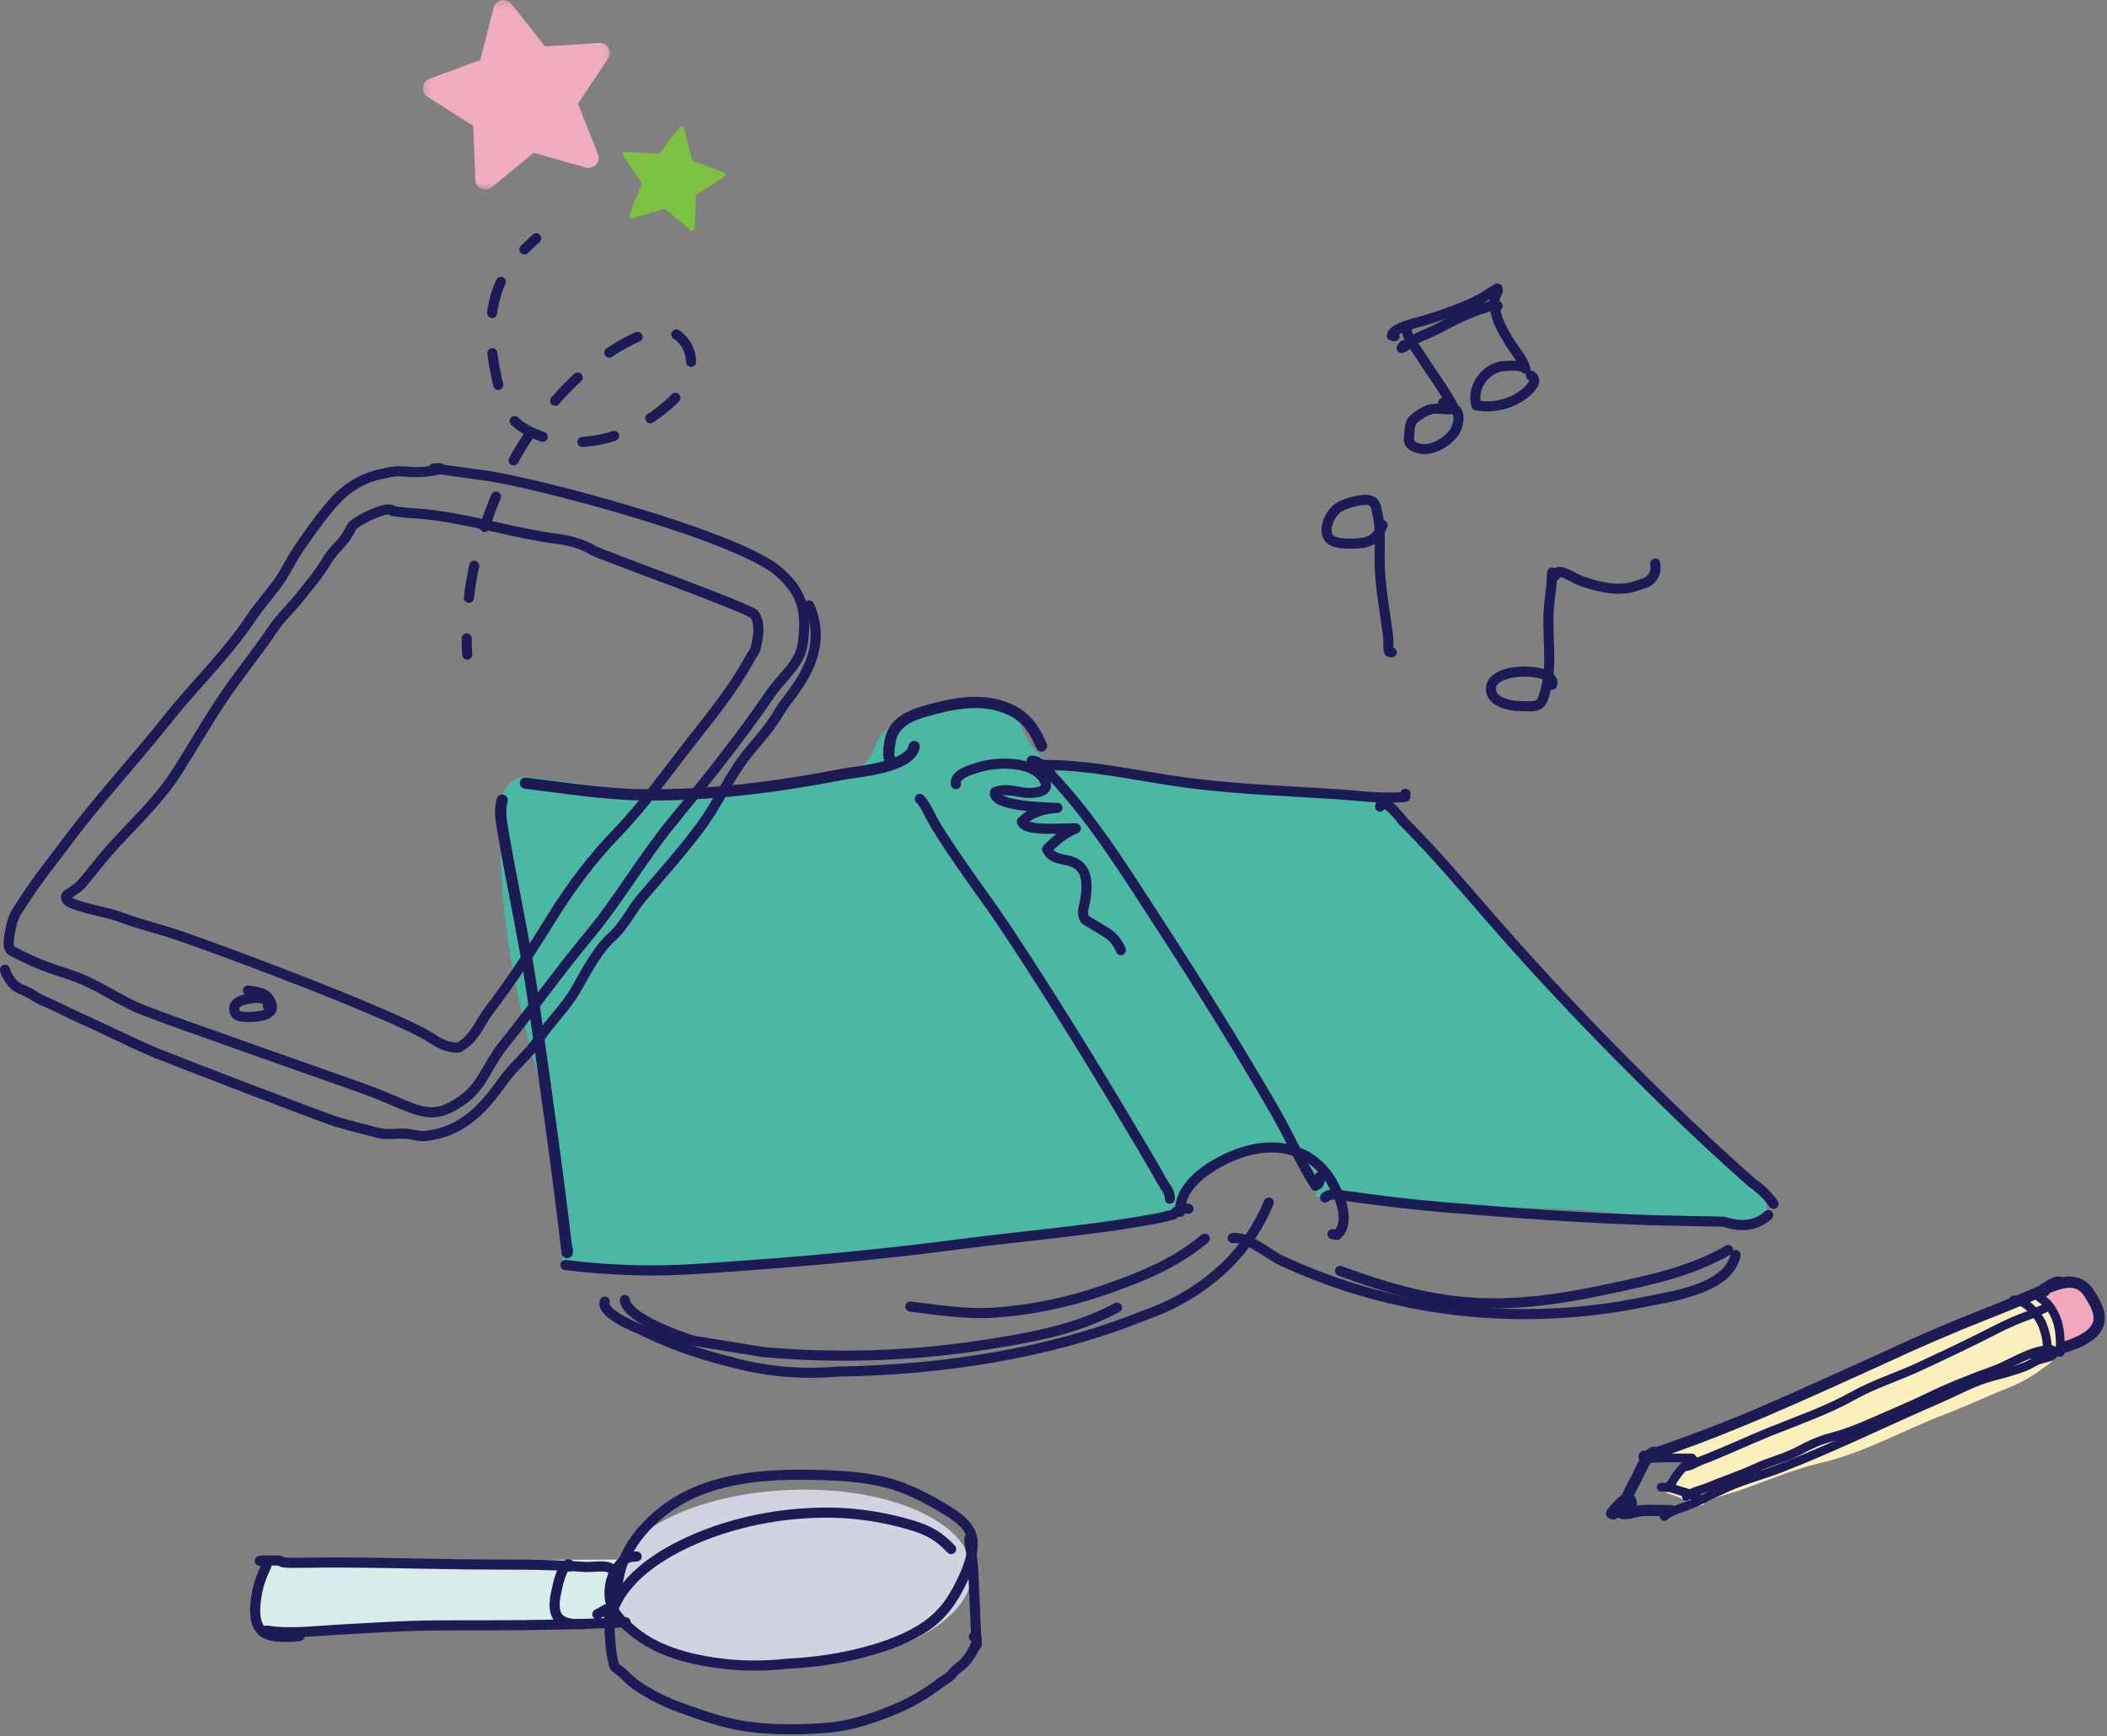 <?xml version="1.0" encoding="UTF-8"?>
<svg width="290px" height="239px" viewBox="0 0 290 239" version="1.1" xmlns="http://www.w3.org/2000/svg" xmlns:xlink="http://www.w3.org/1999/xlink">
    <rect x="0" y="0" width="290" height="239" fill="#808080" stroke="none"/>
    <!-- Generator: sketchtool 54.1 (76490) - https://sketchapp.com -->
    <title>B2F24E99-9493-4B49-94A3-5DF0086C44BF</title>
    <desc>Created with sketchtool.</desc>
    <defs>
        <polygon id="path-1" points="0.194 0.265 25.925 0.265 25.925 26.372 0.194 26.372"></polygon>
    </defs>
    <g id="Page-1" stroke="none" stroke-width="1" fill="none" fill-rule="evenodd">
        <g id="3.-Hitta-ett-yrke-som-passar-dig---maj-2019" transform="translate(-970, -347)">
            <g id="Group-112" transform="translate(970, 346)">
                <path d="M37.54,215.838 C36.751,215.765 36.21,218.889 36.159,219.148 C35.864,220.637 35.751,222.186 35.695,223.701 C35.674,224.266 35.576,225.232 35.801,225.844 C36.954,226.071 38.709,225.739 39.793,225.694 C44.742,225.488 39.52,225.908 44.447,225.406 C46.864,225.159 49.282,224.778 51.708,224.647 C53.379,224.556 55.05,224.56 56.717,224.407 C58.762,224.219 60.671,224.662 62.727,224.588 C64.439,224.527 66.933,224.584 68.63,224.327 C70.997,223.969 73.996,224.634 76.387,224.512 C77.934,224.433 78.235,223.999 79.727,224.318 C80.962,224.581 81.716,223.68 82.949,223.956 C83.838,224.156 85.011,224.211 85.827,224.586 C85.667,224.135 85.824,223.833 85.951,223.408 C86.241,222.438 86.456,221.475 86.642,220.479 C86.81,219.574 87.129,218.758 87.334,217.867 C87.443,217.394 88.009,216.424 87.937,215.991 C87.605,216.005 87.213,215.913 86.984,215.666" id="Fill-1" fill="#D7EDE9"></path>
                <path d="M133.777,217.153 C134.085,223.883 123.22,229.847 109.508,230.474 C95.798,231.102 84.433,226.155 84.125,219.425 C83.817,212.696 94.682,206.732 108.393,206.104 C122.105,205.477 133.469,210.423 133.777,217.153" id="Fill-3" fill="#D2D3E1"></path>
                <path d="M87.627,215.25 C86.528,215.315 86.16,215.358 85.368,216.286 C84.448,217.361 84.002,218.474 83.903,219.899 C83.722,222.523 85.252,223.936 87.118,225.506 C90.712,228.535 95.648,229.595 100.183,230.094 C102.891,230.344 105.594,230.316 108.291,230.014 C111.472,229.874 114.618,229.447 117.73,228.733 C120.873,227.959 123.846,227.048 126.638,225.367 C129.102,223.882 130.679,222.019 131.982,219.468 C132.887,217.695 133.744,215.803 133.879,213.785 C134.031,211.505 132.287,210.114 130.523,209.024 C127.938,207.425 124.987,205.835 122.041,205.087 C118.814,204.266 115.487,204.095 112.172,204.019 C105.559,203.869 98.141,204.325 92.46,208.141 C88.281,210.947 84.817,215.331 84.98,220.507" id="Stroke-5" stroke="#1D1B56" stroke-width="1.391" stroke-linecap="round" stroke-linejoin="round"></path>
                <path d="M82.213,223.203 C82.605,222.984 83.026,222.766 83.385,222.539 C83.982,223.326 83.856,224.003 83.892,224.991 C83.95,226.608 84.046,228.401 84.449,229.963 C84.584,230.486 84.677,230.516 85.116,230.839 C85.962,231.462 86.637,232.289 87.494,232.9 C89.269,234.167 91.504,235.275 93.555,236.017 C96.496,237.082 99.537,238.168 102.641,238.629 C106.325,239.176 110.306,239.112 114.024,238.814 C117.274,238.554 120.857,237.301 123.858,235.992 C126.065,235.03 128.01,233.705 129.89,232.328 C130.252,232.062 130.489,232.003 130.832,231.651 C131.1,231.375 131.38,230.972 131.673,230.758 C132.279,230.315 132.794,229.9 133.272,229.237 C133.522,228.89 135.19,226.4 134.037,226.288" id="Stroke-7" stroke="#1D1B56" stroke-width="1.391" stroke-linecap="round" stroke-linejoin="round"></path>
                <path d="M133.422,212.834 C133.434,213.287 133.454,213.643 133.549,214.085 C133.928,215.826 133.965,217.434 134.043,219.249 C134.161,221.985 134.286,224.721 134.411,227.457 L134.401,227.235" id="Stroke-9" stroke="#1D1B56" stroke-width="1.391" stroke-linecap="round" stroke-linejoin="round"></path>
                <path d="M84.514,224.381 C84.425,224.372 84.336,224.364 84.248,224.355 C83.895,223.377 84.355,222.509 84.782,221.634 C86.934,217.219 92.124,214.273 96.488,212.503 C102.14,210.209 108.551,209.102 114.652,209.223 C118.289,209.294 121.948,209.894 125.425,210.931 C127.774,211.632 129.233,212.441 130.917,214.232" id="Stroke-11" stroke="#1D1B56" stroke-width="1.391" stroke-linecap="round" stroke-linejoin="round"></path>
                <path d="M84.177,217.014 C84.028,216.837 83.851,216.748 83.633,216.7 C82.707,216.499 81.343,216.756 80.371,216.682 C74.97,216.273 69.518,216.398 64.107,216.335 C56.64,216.248 49.159,215.979 41.692,216.118 C36.305,216.218 41.136,215.602 35.755,215.857 C36.148,215.756 36.486,215.723 36.645,216.104 C36.71,216.352 36.675,216.591 36.539,216.82 C36.102,217.698 35.764,218.615 35.526,219.57 C35.131,221.259 34.558,224.6 36.353,225.742 C37.54,226.497 39.891,226.361 41.245,226.198" id="Stroke-13" stroke="#1D1B56" stroke-width="1.391" stroke-linecap="round" stroke-linejoin="round"></path>
                <path d="M36.716,225.442 C39.753,225.95 43.141,225.518 46.209,225.345 C56.605,224.759 56.734,224.711 67.162,224.722 C73.504,224.729 79.784,224.598 86.116,224.308" id="Stroke-15" stroke="#1D1B56" stroke-width="1.391" stroke-linecap="round" stroke-linejoin="round"></path>
                <path d="M78.382,216.637 C78.359,216.539 78.337,216.441 78.314,216.344 C77.376,216.132 76.681,219.561 76.632,219.8 C76.409,220.84 76.15,222.045 76.516,223.092 C77.061,224.646 79.109,224.572 80.35,224.572" id="Stroke-17" stroke="#1D1B56" stroke-width="1.391" stroke-linecap="round" stroke-linejoin="round"></path>
                <path d="M213.627,79.817 C213.611,81.267 213.412,82.574 213.245,84.012 C212.784,87.981 213.792,92.196 212.698,96.118 C212.387,97.235 212.222,98.054 211.133,98.179 C210.404,98.263 209.564,98.202 208.829,98.177 C207.453,98.13 204.963,97.431 205.217,95.577 C205.627,92.588 214.452,92.98 213.627,95.253" id="Stroke-19" stroke="#1D1B56" stroke-width="1.391" stroke-linecap="round" stroke-linejoin="round"></path>
                <path d="M214.044,80.234 C214.221,78.928 216.644,80.562 217.081,80.741 C219.314,81.657 222.247,82.407 224.627,81.832 L226.556,81.197 C227.604,80.62 228.022,79.743 227.811,78.565" id="Stroke-21" stroke="#1D1B56" stroke-width="1.391" stroke-linecap="round" stroke-linejoin="round"></path>
                <path d="M193.603,46.443 C193.746,47.674 195.085,49.233 195.725,50.254 C197.18,52.577 198.925,54.811 200.158,57.262 C199.36,57.453 198.42,57.226 197.599,57.26 C196.661,57.299 196.105,57.629 195.358,58.11 C194.189,58.864 194.08,59.197 193.977,60.591 C193.897,61.667 193.765,62.063 194.726,62.526 C196.178,63.225 197.85,62.574 199.014,61.676 C199.97,60.938 200.563,60.155 200.718,58.938 C200.923,57.323 199.989,57.136 198.609,56.455" id="Stroke-23" stroke="#1D1B56" stroke-width="1.391" stroke-linecap="round" stroke-linejoin="round"></path>
                <path d="M191.934,47.277 C191.809,47.246 191.684,47.214 191.559,47.183 C191.836,46.04 195.047,45.432 195.948,45.15 C198.544,44.336 201.169,43.474 203.591,42.221 C204.459,41.772 205.23,41.155 206.1,40.72 C206.269,41.211 205.912,41.43 205.794,41.85 C205.572,42.637 205.712,43.353 205.909,44.143 C206.274,45.611 207.04,46.892 207.827,48.169 C208.525,49.303 209.599,50.456 209.95,51.756 C209.483,51.146 207.639,51.361 206.988,51.396 C204.546,51.526 202.44,54.348 203.215,56.794 C205.457,57.225 207.976,56.63 209.805,55.212 C210.348,54.791 211.944,53.386 210.707,52.7" id="Stroke-25" stroke="#1D1B56" stroke-width="1.391" stroke-linecap="round" stroke-linejoin="round"></path>
                <path d="M193.185,48.529 C193.094,48.655 193.003,48.78 192.912,48.906 C193.401,48.782 193.547,48.462 193.998,48.156 C195.19,47.347 196.672,46.892 197.948,46.215 C199.871,45.194 201.816,44.198 203.894,43.525 C204.576,43.304 205.387,42.957 206.118,43.106" id="Stroke-27" stroke="#1D1B56" stroke-width="1.391" stroke-linecap="round" stroke-linejoin="round"></path>
                <path d="M191.558,90.799 C191.443,90.775 191.328,90.752 191.212,90.728 C190.984,90.131 191.141,89.188 191.056,88.54 C190.641,85.387 190.033,82.21 189.909,79.033 C189.812,76.553 190.116,74.076 189.575,71.648 C189.426,70.981 189.358,70.161 188.658,69.91 C187.579,69.525 185.412,70.244 184.467,70.715 C183.272,71.311 181.956,73.741 182.882,75.034 C183.528,75.935 185.783,75.856 186.683,75.814 C188.737,75.716 189.598,75.009 190.307,73.278" id="Stroke-29" stroke="#1D1B56" stroke-width="1.391" stroke-linecap="round" stroke-linejoin="round"></path>
                <path d="M72.709,107.912 C70.818,107.841 69.191,109.275 69.059,111.162 C68.046,125.609 71.31,141.013 75.787,154.493 C77.068,158.35 77.473,161.625 77.005,165.41 C76.803,167.042 77.935,168.006 78.077,169.656 C78.164,170.662 76.866,174.649 77.826,175.13 C79.376,175.905 92.33,175.769 93.825,175.673 C104.99,174.944 105.752,174.487 116.909,173.386 C127.195,172.37 135.653,171.672 145.838,169.903 C147.755,169.57 148.628,170.053 150.522,169.768 C151.805,169.576 153.732,169.78 154.985,169.749 C155.933,169.725 158.369,169.429 159.223,169.284 C160.05,169.142 160.647,168.066 161.489,168.185 C163.199,168.427 162.994,163.831 164.31,162.927 C168.109,160.317 166.169,160.224 172.738,158.923 C175.331,158.411 178.35,158.732 179.85,160.851 C180.835,162.243 182.169,164.13 180.99,165.633 C182.067,166.168 183.331,166.013 184.494,166.121 C188.284,166.471 192.125,166.548 195.926,166.799 C204.999,167.399 214.147,167.05 223.181,168.034 C227.311,168.482 231.569,168.571 235.664,168.475 C237.673,168.428 239.648,169.123 241.655,169.103 C242.295,169.096 242.566,168.851 242.754,168.573 C243.285,167.79 243.257,166.754 242.743,165.958 C242.137,165.023 241.517,164.042 241.096,163.774 C239.802,162.953 239.705,162.762 238.615,161.704 C233.386,156.63 230.091,154.303 225.227,148.885 C220.628,143.762 215.459,139.35 211.113,134.007 C209.501,132.026 207.883,130.065 206.049,128.284 C203.785,126.085 201.505,124.332 199.452,121.88 C197.581,119.645 196.226,116.713 193.681,115.165 C192.402,114.388 192.5,113.555 191.574,112.481 C190.08,110.748 188.763,109.427 186.658,110.035 C184.293,110.721 182.434,109.737 180.003,110.022 C174.209,110.698 167.114,108.817 161.305,108.468 C157.389,108.233 155.14,107.26 151.248,106.79 C149.716,106.606 148.427,107.436 147.056,106.751 C146.973,105.683 145.327,108.115 144.875,107.121 C144.49,106.275 143.151,105.023 142.534,104.37 C139.465,101.118 141.121,96.68 134.125,97.965 C130.906,98.555 126.423,98.463 123.604,100.203 C121.75,101.347 120.965,102.325 120.182,104.288 C119.6,105.746 119.228,105.698 118.317,106.701 C117.747,107.331 117.477,106.326 117.27,107.04 C116.81,108.632 117.135,107.397 115.621,107.541 C114.19,107.678 114.268,107.909 112.836,108.224 C110.416,108.754 92.303,110.234 89.821,110.234 L72.709,107.912 Z" id="Fill-31" fill="#4AB8A2"></path>
                <path d="M72.679,108.84 C72.557,108.825 72.435,108.811 72.313,108.796 C77.687,109.443 82.936,110.319 88.388,110.404 C97.584,110.547 107.099,109.317 116.122,107.559 C117.801,107.231 125.344,106.677 125.827,103.752" id="Stroke-33" stroke="#1D1B56" stroke-width="1.548" stroke-linecap="round" stroke-linejoin="round"></path>
                <path d="M122.805,106.124 C122.072,105.451 122.364,104.023 122.501,103.114 C122.96,100.08 125.926,99.255 128.526,98.567 C132.093,97.623 135.987,97.093 139.375,98.859 C141.424,99.927 142.477,101.58 143.348,103.674" id="Stroke-35" stroke="#1D1B56" stroke-width="1.548" stroke-linecap="round" stroke-linejoin="round"></path>
                <path d="M126.601,110.96 C127.476,111.879 127.91,113.132 128.549,114.209 C131.672,119.468 135.534,124.309 138.899,129.417 C144.736,138.278 150.309,147.256 155.714,156.388 C157.288,158.984 158.82,161.605 160.313,164.246 C160.763,164.764 160.996,165.349 161.012,166" id="Stroke-37" stroke="#1D1B56" stroke-width="1.391" stroke-linecap="round" stroke-linejoin="round"></path>
                <path d="M142.009,105.702 C143.155,105.709 144.009,106.95 144.717,107.7 C150.405,113.729 154.81,120.844 159.309,127.763 C164.901,136.363 170.334,145.06 175.474,153.939 C177.42,157.301 178.969,160.956 181.064,164.211 C181.553,164.016 181.738,163.616 181.619,163.01" id="Stroke-39" stroke="#1D1B56" stroke-width="1.391" stroke-linecap="round" stroke-linejoin="round"></path>
                <path d="M162.435,167.813 C162.238,163.358 168.525,160.202 171.92,159.34 C176.471,158.185 180.899,159.53 183.324,163.71 C184.361,165.498 186.003,169.268 184.001,170.997 C183.804,170.961 183.605,170.924 183.407,170.887" id="Stroke-41" stroke="#1D1B56" stroke-width="1.391" stroke-linecap="round" stroke-linejoin="round"></path>
                <path d="M182.374,165.837 C183.103,165.112 184.54,165.523 185.373,165.638 C189.811,166.251 194.274,166.806 198.737,167.177 C208.205,167.963 217.743,168.654 227.235,168.958 C230.59,169.029 233.946,169.1 237.302,169.17 C239.749,170.001 241.773,169.698 243.373,168.262" id="Stroke-43" stroke="#1D1B56" stroke-width="1.391" stroke-linecap="round" stroke-linejoin="round"></path>
                <path d="M142.484,106.307 C149.837,106.077 156.93,107.963 164.215,108.851 C170.727,109.646 177.22,109.892 183.765,110.305 C186.947,110.505 190.237,111.022 193.414,110.68 C193.425,110.54 193.437,110.4 193.448,110.259" id="Stroke-45" stroke="#1D1B56" stroke-width="1.391" stroke-linecap="round" stroke-linejoin="round"></path>
                <path d="M189.952,112.026 C190.3,110.291 193.118,114.038 192.951,113.872 C198.274,119.183 203.02,125.009 208.015,130.62 C214.777,138.213 221.9,145.583 229.176,152.685 C233.056,156.482 237.029,160.179 241.096,163.775 C242.287,164.582 243.291,165.56 244.107,166.709" id="Stroke-47" stroke="#1D1B56" stroke-width="1.391" stroke-linecap="round" stroke-linejoin="round"></path>
                <path d="M69.117,111.147 C68.738,112.653 68.942,113.734 69.21,115.319 C70.545,123.216 72.32,130.936 73.438,138.89 C75.055,150.388 76.712,161.892 78.064,173.422 C78.071,173.272 78.078,173.122 78.085,172.971" id="Stroke-49" stroke="#1D1B56" stroke-width="1.548" stroke-linecap="round" stroke-linejoin="round"></path>
                <path d="M77.825,175.129 C81.165,175.549 84.43,175.776 87.796,175.856 C92.842,175.974 97.92,175.541 102.947,175.174 C112.627,174.466 122.267,173.553 131.893,172.287 C141.095,171.077 150.563,170.379 159.682,168.625 C160.284,168.478 160.887,168.332 161.489,168.185 C161.723,167.946 161.977,167.729 162.249,167.535 C162.78,167.39 162.939,167.204 163.578,167.403" id="Stroke-51" stroke="#1D1B56" stroke-width="1.391" stroke-linecap="round" stroke-linejoin="round"></path>
                <path d="M169.662,171.42 C171.79,171.167 174.673,173.727 176.311,174.491 C182.852,177.54 189.728,179.664 196.859,180.839 C206.475,182.423 216.7,182.201 226.246,180.225 C229.765,179.496 237.91,178.494 238.882,173.741" id="Stroke-53" stroke="#1D1B56" stroke-width="1.391" stroke-linecap="round" stroke-linejoin="round"></path>
                <path d="M83.238,180.16 C82.619,181.82 87.883,183.871 88.136,184 C92.012,185.893 96.047,187.355 100.242,188.385 C105.17,189.778 110.169,190.248 115.24,189.797 C129.309,189.596 144.427,187.393 157.558,182.031 C161.878,180.549 165.675,178.224 168.95,175.053 C171.407,172.581 173.299,169.744 174.626,166.546" id="Stroke-55" stroke="#1D1B56" stroke-width="1.391" stroke-linecap="round" stroke-linejoin="round"></path>
                <path d="M86.001,179.945 C86.252,182.542 94.362,185.256 95.528,185.568 C98.741,186.088 101.953,186.608 105.166,187.128 C114.543,187.943 123.895,187.719 133.222,186.458 C140.217,185.407 147.462,184.397 153.733,180.992" id="Stroke-57" stroke="#1D1B56" stroke-width="1.391" stroke-linecap="round" stroke-linejoin="round"></path>
                <path d="M184.44,175.937 C190.406,178.153 196.229,179.886 202.625,180.307 C208.805,180.713 214.882,179.806 220.934,178.52 C226.815,177.271 232.624,176.111 237.868,173.072" id="Stroke-59" stroke="#1D1B56" stroke-width="1.391" stroke-linecap="round" stroke-linejoin="round"></path>
                <path d="M125.293,180.849 C129.181,181.326 132.944,181.943 136.887,181.68 C141.822,181.351 146.932,180.292 151.599,178.695 C156.696,176.951 161.663,174.995 165.821,171.504" id="Stroke-61" stroke="#1D1B56" stroke-width="1.391" stroke-linecap="round" stroke-linejoin="round"></path>
                <path d="M131.576,108.935 C131.242,107.598 133.766,106.917 134.524,106.667 C136.883,105.888 141.59,105.666 143.372,107.843 C144.597,109.337 143.868,110.077 141.869,110.144 C140.151,110.201 138.559,109.322 136.946,110.063 C136.54,111.976 144.095,112.194 145.54,112.201 C143.671,112.324 141.987,112.732 140.655,114.102 C141.132,115.573 146.687,114.94 148.074,115.029 C146.553,115.673 145.238,116.707 144.116,117.897 C144.951,119.769 147.341,118.908 148.682,120.321 C149.772,121.467 149.583,123.298 149.401,124.712 C149.26,125.801 148.739,126.658 149.374,127.599 C150.406,128.214 151.432,128.837 152.454,129.47 C153.293,130.059 153.899,130.829 154.27,131.781" id="Stroke-63" stroke="#1D1B56" stroke-width="1.391" stroke-linecap="round" stroke-linejoin="round"></path>
                <path d="M227.873,200.671 C228.519,200.788 229.135,201.137 229.772,201.308 C230.901,201.611 232.292,201.167 233.343,201.587 C233.731,202.492 232.904,202.133 232.513,202.431 C231.968,202.847 231.764,203.272 231.408,203.837 C230.842,204.735 230.228,205.952 229.276,206.483 C230.11,206.732 230.934,206.988 231.671,207.411 C232.531,207.905 233.139,208.525 234.206,208.179 C234.687,208.023 235.127,207.657 235.588,207.441 C236.872,206.842 238.311,206.54 239.642,206.071 C243.288,204.786 246.875,203.236 250.645,202.359 C256.704,200.949 262.096,197.79 267.864,195.61 C270.674,194.548 273.422,193.223 276.155,192.138 C277.981,191.412 279.639,190.528 281.124,189.382 C282.002,188.706 282.382,188.69 282.846,187.588 C283.24,186.651 283.552,185.747 283.583,184.73 C283.599,184.223 283.83,182.578 283.5,182.178 C283.388,182.041 282.878,182.005 282.718,181.905 C282.517,181.778 282.246,181.466 282.097,181.276 C281.51,180.527 281.52,180.119 280.624,179.78 C279.84,179.483 278.974,179.571 278.088,179.572" id="Fill-65" fill="#FCF1BC"></path>
                <path d="M228.641,200.878 C228.099,201.056 227.551,201.206 226.994,201.328 C238.049,197.663 248.583,192.749 259.156,187.968 C263.828,185.782 268.568,183.74 273.376,181.842 C275.951,180.835 278.504,179.78 281.034,178.676 C281.47,178.459 282.767,177.296 283.498,177.504" id="Stroke-67" stroke="#1D1B56" stroke-width="1.548" stroke-linecap="round" stroke-linejoin="round"></path>
                <g id="Group-72" transform="translate(281, 176.735)">
                    <path d="M0.388,1.978 C0.401,1.867 0.415,1.756 0.429,1.645 C1.859,1.256 4.837,-0.526 6.607,2.402 C7.703,4.216 10.093,7.511 3.342,9.636" id="Fill-69" fill="#F1A8BC"></path>
                    <path d="M0.388,1.978 C0.401,1.867 0.415,1.756 0.429,1.645 C1.859,1.256 4.837,-0.526 6.607,2.402 C7.703,4.216 10.093,7.511 3.342,9.636" id="Stroke-71" stroke="#1D1B56" stroke-width="1.548" stroke-linecap="round" stroke-linejoin="round"></path>
                </g>
                <path d="M277.168,179.923 C278.855,179.975 280.468,181.909 281.044,183.185 C281.522,184.242 282.805,188.446 280.122,187.982" id="Stroke-73" stroke="#1D1B56" stroke-width="1.203" stroke-linecap="round" stroke-linejoin="round"></path>
                <path d="M228.219,201.281 C227.203,199.57 225.483,204.102 225.213,204.559 C224.116,206.412 222.808,209.448 223.542,209.362 C224.534,209.245 225.221,208.958 226.297,208.917 C227.495,208.872 228.706,208.944 229.907,208.938" id="Stroke-75" stroke="#1D1B56" stroke-width="1.548" stroke-linecap="round" stroke-linejoin="round"></path>
                <path d="M229.063,209.744 C229.857,209.045 231.146,208.677 232.116,208.312 C234.017,207.6 235.771,206.621 237.61,205.788 C239.966,204.722 242.534,204.072 244.946,203.139 C252.399,200.254 259.569,196.706 266.894,193.545 C269.3,192.507 271.686,191.143 274.25,190.484 C275.713,190.107 277.349,189.657 278.752,189.112 C279.381,188.869 279.916,188.461 280.547,188.218 C281.101,188.006 281.75,187.968 282.272,187.691 C282.729,187.448 282.799,187.089 283.17,186.852 C283.573,186.593 283.966,186.831 284.342,186.37" id="Stroke-77" stroke="#1D1B56" stroke-width="1.203" stroke-linecap="round" stroke-linejoin="round"></path>
                <path d="M232.017,202.893 C231.925,202.896 231.832,202.898 231.741,202.901 C232.495,202.966 233.353,202.355 234.055,202.088 C237.212,200.892 240.274,199.426 243.406,198.155 C247.369,196.547 251.413,195.174 255.141,193.084 C257.968,191.5 261.089,190.544 264.032,189.182 C267.66,187.502 271.318,185.765 274.862,183.937 C276.254,183.219 277.839,182.547 279.329,182.006 C280.04,181.748 280.716,181.349 281.388,181.131" id="Stroke-79" stroke="#1D1B56" stroke-width="1.203" stroke-linecap="round" stroke-linejoin="round"></path>
                <path d="M226.531,201.281 C226.208,201.237 226.072,201.341 226.124,201.593 C226.88,201.878 227.897,201.686 228.695,201.683 C230.083,201.678 231.472,201.684 232.861,201.684" id="Stroke-81" stroke="#1D1B56" stroke-width="1.203" stroke-linecap="round" stroke-linejoin="round"></path>
                <path d="M233.282,202.087 C231.901,202.156 230.364,204.473 229.886,205.575 C229.893,205.487 229.9,205.399 229.907,205.311" id="Stroke-83" stroke="#1D1B56" stroke-width="1.203" stroke-linecap="round" stroke-linejoin="round"></path>
                <path d="M228.641,205.714 C229.84,205.607 230.797,206.135 231.945,206.421 C232.801,206.634 233.68,207.492 234.549,207.326" id="Stroke-85" stroke="#1D1B56" stroke-width="1.203" stroke-linecap="round" stroke-linejoin="round"></path>
                <path d="M221.816,209.312 C222.406,208.563 223.755,206.876 224.358,207.389 C224.683,207.663 224.435,208.961 224.335,209.301 C221.816,209.312 222.617,208.507 222.029,209.391 C222.733,209.067 223.419,208.633 224,208.132" id="Stroke-87" stroke="#1D1B56" stroke-width="1.548" stroke-linecap="round" stroke-linejoin="round"></path>
                <path d="M280.198,179.15 C281.116,179.981 281.691,180.117 282.41,181.274 C283.576,183.152 283.595,185.011 283.573,187.167" id="Stroke-89" stroke="#1D1B56" stroke-width="1.203" stroke-linecap="round" stroke-linejoin="round"></path>
                <path d="M232.092,207.001 C232.599,206.4 234.41,205.994 235.095,205.702 C237.233,204.793 239.465,204.095 241.565,203.109 C243.535,202.185 245.709,201.696 247.619,200.671 C249.025,199.918 250.396,199.267 251.945,198.868 C254.58,198.189 257.143,197.033 259.613,195.936 C261.459,195.115 263.383,194.327 265.181,193.446 C268.111,192.01 271.15,190.793 274.253,189.683 C277.029,188.69 279.431,186.798 282.307,186.746" id="Stroke-91" stroke="#1D1B56" stroke-width="1.203" stroke-linecap="round" stroke-linejoin="round"></path>
                <path d="M73.801,33.799 C73.27,34.285 72.722,34.79 72.18,35.334" id="Stroke-93" stroke="#1D1B56" stroke-width="1.391" stroke-linecap="round" stroke-linejoin="round"></path>
                <path d="M68.939,39.807 C67.331,43.265 66.818,48.256 69.22,56.355 C70.024,59.069 72.464,60.376 74.692,61.119 C80.125,62.932 86.507,61.342 91.8,56.854 C93.228,55.644 94.695,54.003 95.052,51.889 C95.467,49.426 94.105,47.276 92.394,46.722 C90.682,46.167 88.745,46.849 86.94,47.745 C77.619,52.377 69.508,63.233 66.054,75.7 C65.165,78.909 64.499,82.309 64.295,86.095" id="Stroke-95" stroke="#1D1B56" stroke-width="1.391" stroke-linecap="round" stroke-linejoin="round" stroke-dasharray="4.456,5.553"></path>
                <path d="M64.233,88.875 C64.239,89.605 64.261,90.349 64.303,91.109" id="Stroke-97" stroke="#1D1B56" stroke-width="1.391" stroke-linecap="round" stroke-linejoin="round"></path>
                <path d="M59.694,65.48 C62.065,65.806 64.435,66.136 66.806,66.459 C73.8,67.414 101.585,74.775 107.217,79.723 C110.545,82.646 111.045,85.22 110.5,89.519 C110.13,92.439 107.635,94.14 105.978,96.578 C101.914,102.555 96.879,108.833 92.301,114.415 C88.552,118.986 84.921,125.181 81.12,129.714 C77.557,133.962 72.962,140.297 69.481,144.613 C66.458,148.362 66.55,151.003 62.146,153.361 C60.213,154.396 58.666,154.266 56.656,153.521 C54.691,152.792 52.799,151.87 50.829,151.146 C46.917,149.709 23.487,141.561 19.621,140.008 C16.298,138.674 13.445,136.492 10.048,135.322 C8.221,134.693 6.305,134.127 4.548,133.315 C3.79,132.965 2.886,132.567 2.195,132.182 C1.76,131.939 1.411,131.916 1.24,131.334 C1.038,130.645 1.45,128.929 1.596,128.216 C1.879,126.836 2.835,125.718 3.586,124.544 C5.309,121.851 7.325,119.409 9.229,116.847 C13.585,110.984 18.545,105.701 23.072,99.982 C26.72,95.373 31.196,91.118 34.445,86.23 C35.647,84.422 37.103,82.842 38.357,81.079 C39.363,79.665 40.058,78.063 41.037,76.639 C42.544,74.449 44.026,72.315 45.766,70.309 C47.574,68.225 49.865,66.727 52.624,66.226 C53.164,66.128 53.734,65.952 54.358,65.891 C55.246,65.806 56.003,65.96 56.914,65.98 C59.528,66.036 62.078,65.286 59.694,65.48 Z" id="Stroke-99" stroke="#1D1B56" stroke-width="1.391" stroke-linecap="round" stroke-linejoin="round"></path>
                <path d="M54.053,71.351 C57.29,71.796 56.733,71.525 59.972,71.955 C65.609,72.702 71.028,74.448 76.682,75.173 C78.399,75.393 80.309,75.92 81.685,76.787 C82.57,77.345 103.044,84.663 103.792,85.557 C104.539,86.449 104.445,88.015 104.224,89.169 C103.853,91.104 103.994,90.23 103.063,91.921 C100.857,95.928 98.014,99.402 95.199,102.989 C91.821,107.294 88.724,111.71 84.916,115.657 C81.544,119.151 78.615,123.034 76.053,127.169 C73.349,131.533 70.51,135.905 67.403,139.971 C66.182,141.568 65.475,143.567 63.828,144.729 C63.106,145.239 63.297,145.267 62.348,145.159 C61.092,145.017 60.122,144.37 59.054,143.701 C54.064,140.577 29.075,131.191 23.461,129.396 C21.223,128.681 18.97,128.143 16.767,127.305 C14.84,126.572 12.917,126.365 11.013,125.73 C10.685,125.62 9.202,125.23 9.105,124.659 C9.01,124.108 9.301,124.185 9.751,123.845 C10.324,123.412 10.808,123.177 11.29,122.61 C12.828,120.801 14.217,118.929 15.852,117.157 C18.835,113.925 21.984,110.974 24.353,107.254 C26.514,103.861 28.507,100.36 30.754,97.022 C32.931,93.789 35.417,90.813 37.573,87.575 C38.623,85.998 40.077,84.719 41.245,83.222 C42.489,81.627 43.732,80.236 44.785,78.505 C46.399,75.851 47.013,76.314 48.393,73.549 C48.785,72.763 53.686,70.364 54.053,71.351 Z" id="Stroke-101" stroke="#1D1B56" stroke-width="1.391" stroke-linecap="round" stroke-linejoin="round"></path>
                <path d="M34.121,137.36 C35.289,137.521 36.431,137.525 37.12,138.677 C38.742,141.391 33.372,140.949 33.743,140.987 C33.045,140.916 32.352,140.895 32.245,140.03 C32.157,139.32 32.608,138.996 33.201,138.731 C33.816,138.455 37.255,137.793 36.86,139.467" id="Stroke-103" stroke="#1D1B56" stroke-width="1.391" stroke-linecap="round" stroke-linejoin="round"></path>
                <path d="M111.356,84.331 C114.504,91.176 108.671,96.573 107.399,98.755 C105.166,102.585 103.508,103.448 101.142,107.187 C99.501,109.778 98.21,112.402 96.376,114.873 C93.869,118.251 91.118,121.313 88.391,124.493 C86.885,126.248 85.943,128.427 84.228,129.954 C82.155,131.801 80.605,134.915 79.212,137.311 C77.793,139.751 75.704,141.682 74.168,144.019 C72.758,146.165 70.741,147.68 69.264,149.752 C68.038,151.471 66.682,153.249 65.036,154.597 C63.036,156.235 61.123,157.052 58.647,157.358 C57.741,157.471 56.91,157.147 56.006,157.072 C54.534,156.95 53.382,157.296 51.903,156.91 C50.085,156.436 48.243,155.968 46.437,155.448 C44.558,154.906 23.604,146.822 21.807,146.08 C18.027,144.52 14.463,142.66 10.721,141.002 C9.103,140.286 7.601,139.425 5.956,138.766 C5.256,138.485 4.684,138.032 4.035,137.677 C3.453,137.36 2.682,137.131 2.18,136.761 C1.592,136.327 0.822,135.197 0.695,134.484" id="Stroke-105" stroke="#1D1B56" stroke-width="1.391" stroke-linecap="round" stroke-linejoin="round"></path>
                <g id="Group-109" transform="translate(58, 0.735)">
                    <mask id="mask-2" fill="white">
                        <use xlink:href="#path-1"></use>
                    </mask>
                    <g id="Clip-108"></g>
                    <path d="M25.925,7.567 C25.925,6.8 25.306,6.178 24.54,6.176 L24.532,6.176 C24.522,6.176 24.512,6.176 24.501,6.176 C24.478,6.177 24.454,6.178 24.43,6.18 L17.001,6.656 L12.388,0.796 C12.122,0.457 11.717,0.265 11.296,0.265 C11.2,0.265 11.103,0.275 11.008,0.295 C10.489,0.405 10.078,0.799 9.947,1.312 L8.102,8.538 L1.104,11.113 C0.607,11.296 0.257,11.745 0.201,12.272 C0.145,12.799 0.393,13.311 0.84,13.594 L7.141,17.583 L7.428,25.034 C7.448,25.563 7.767,26.035 8.251,26.251 C8.433,26.332 8.626,26.372 8.818,26.372 C9.136,26.372 9.452,26.262 9.706,26.051 L15.447,21.291 L22.623,23.32 C22.748,23.356 22.875,23.373 23.001,23.373 C23.389,23.373 23.766,23.21 24.034,22.914 C24.389,22.52 24.489,21.96 24.294,21.468 L21.54,14.538 L25.659,8.385 C25.826,8.155 25.925,7.873 25.925,7.567" id="Fill-107" fill="#F1ADC0" mask="url(#mask-2)"></path>
                </g>
                <path d="M99.619,24.735 L95.295,23.148 L94.151,18.686 C94.118,18.558 94.015,18.46 93.886,18.432 C93.757,18.405 93.622,18.454 93.541,18.558 L90.694,22.18 L86.097,21.889 C85.956,21.88 85.839,21.948 85.773,22.062 C85.707,22.177 85.712,22.319 85.786,22.43 L88.352,26.255 L86.655,30.537 C86.606,30.661 86.631,30.801 86.72,30.899 C86.809,30.997 86.945,31.037 87.073,31 L91.505,29.742 L95.052,32.681 C95.116,32.733 95.195,32.761 95.274,32.761 C95.322,32.761 95.37,32.751 95.416,32.73 C95.537,32.676 95.617,32.558 95.621,32.426 L95.796,27.823 L99.686,25.355 C99.798,25.284 99.859,25.156 99.845,25.024 C99.831,24.893 99.744,24.781 99.619,24.735" id="Fill-110" fill="#7DC142"></path>
            </g>
        </g>
    </g>
</svg>